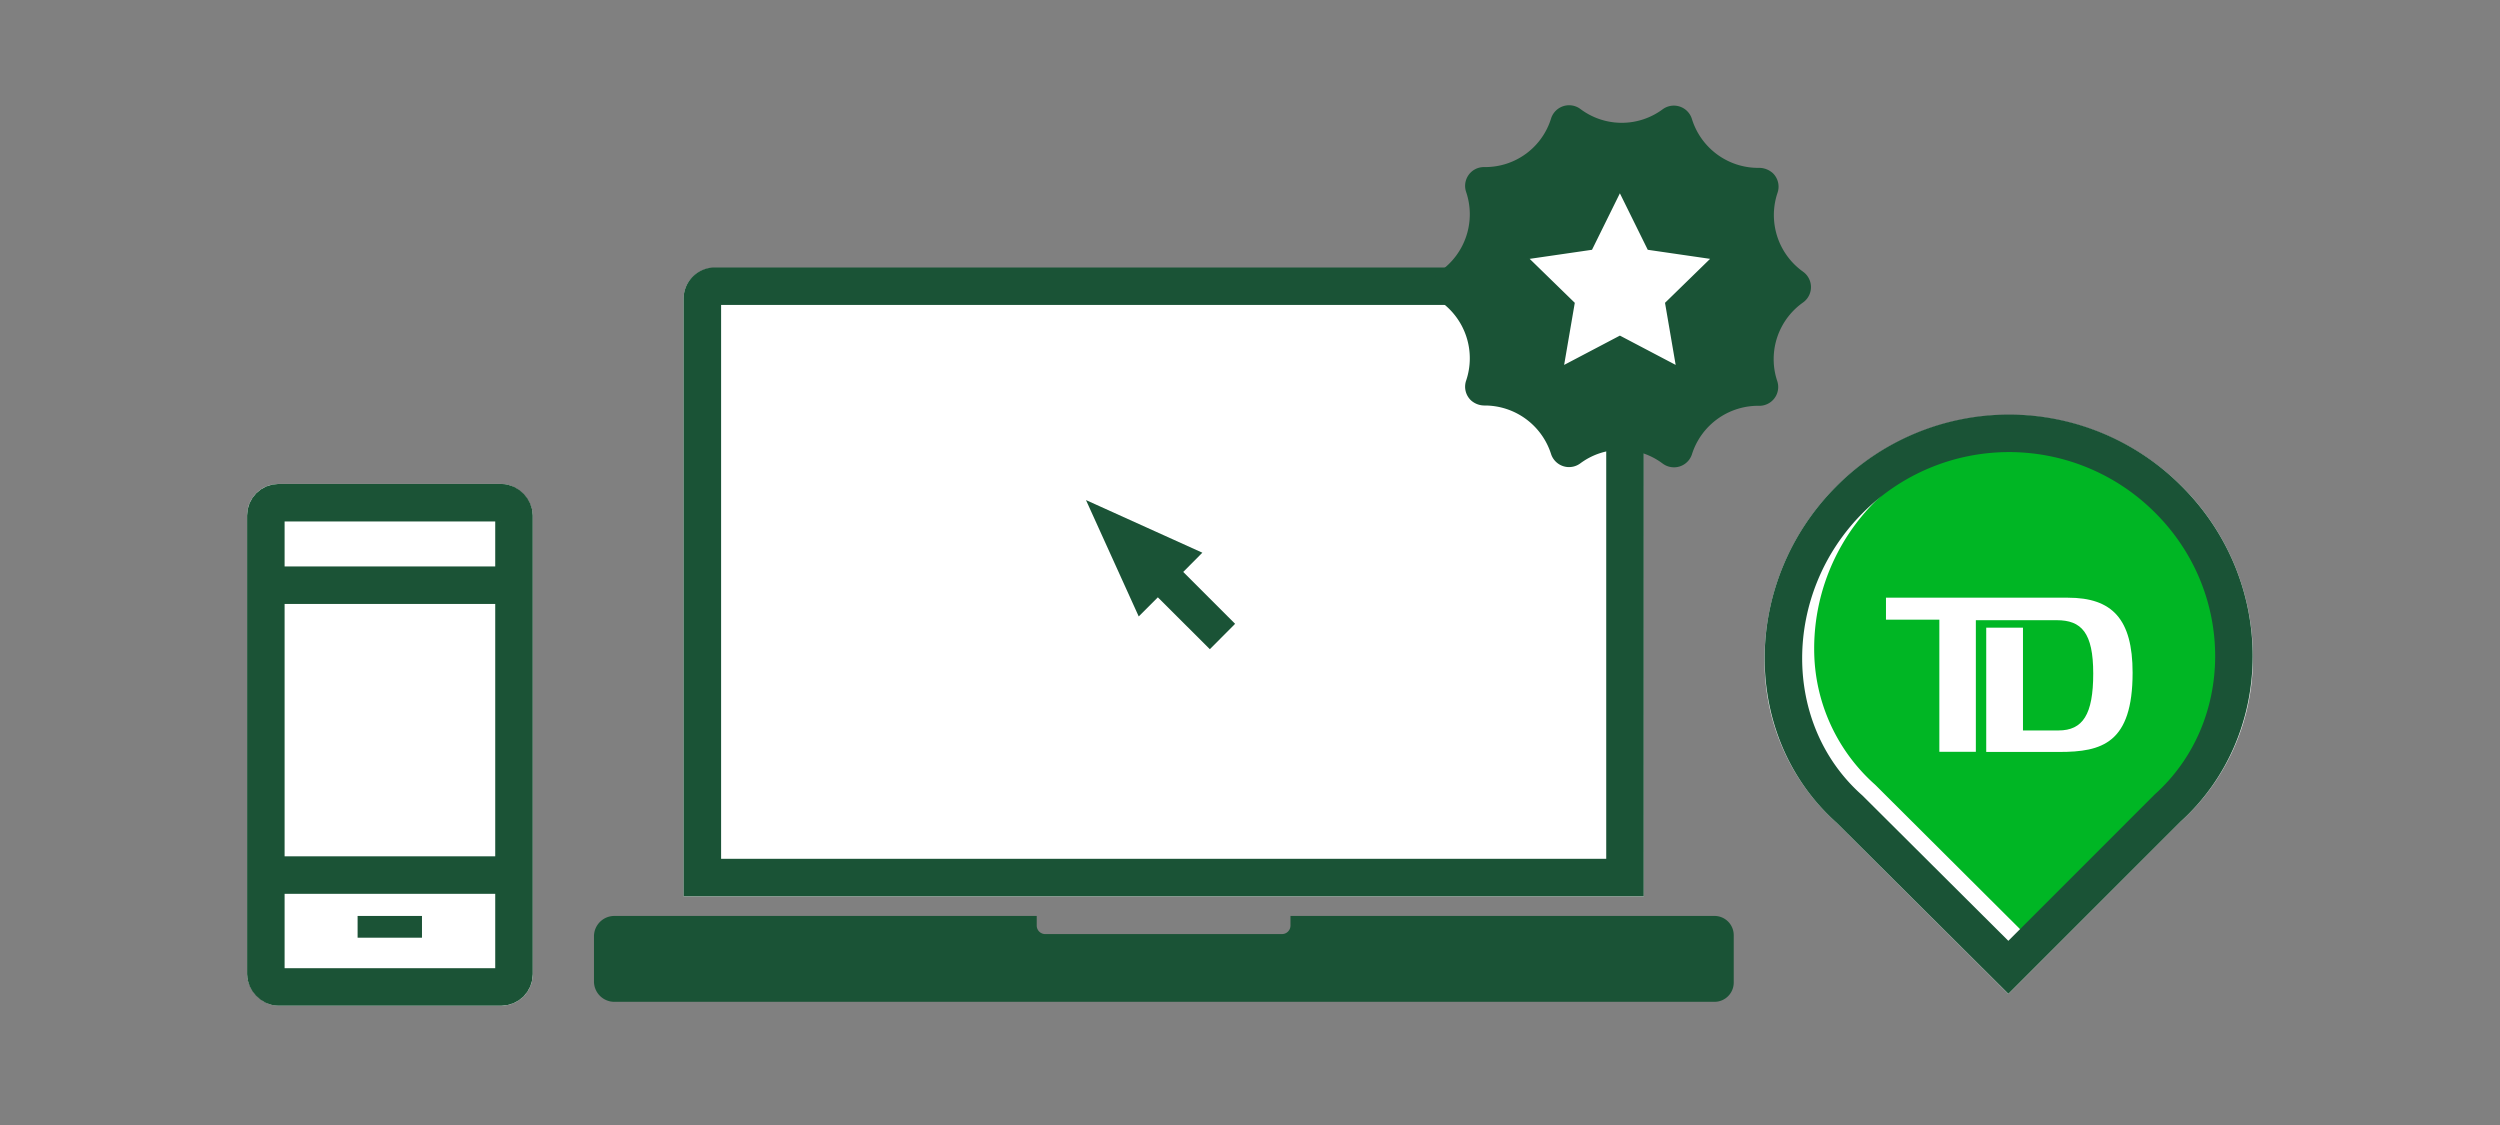 <svg id="LINE_ART_STROKE" data-name="LINE ART / STROKE" xmlns="http://www.w3.org/2000/svg" viewBox="0 0 200 90">
  <rect x="0" y="0" width="200" height="90" fill="#808080" stroke="none"/>
  <title>accountBundle2BestBanking_smp_200x90</title>
  <g>
    <g id="FLT_ART_WORKS" data-name="FLT ART WORKS">
      <rect x="19.768" y="38.716" width="22.85" height="41.74" rx="2.52" style="fill: #fff"/>
      <path d="M180.228,52.956a17.54,17.54,0,0,1-5.81,12.8l-13.75,13.76-13.75-13.71a17.31,17.31,0,0,1-5.75-12.58,19.57,19.57,0,0,1,33.31-14.38A19.27,19.27,0,0,1,180.228,52.956Z" style="fill: #fff"/>
      <path d="M131.498,71.716h-76.81v-47.81a2.47,2.47,0,0,1,2.47-2.47h71.84a2.47,2.47,0,0,1,2.47,2.47h0Z" style="fill: #fff"/>
      <path d="M129.998,70.206h-73.81v-46.31a1,1,0,0,1,1-1h71.81a1,1,0,0,1,1,1Z" style="fill: none;stroke: #1a5336;stroke-linecap: square;stroke-miterlimit: 10;stroke-width: 3px"/>
      <path d="M137.118,73.276h-33.88v.77a.68.68,0,0,1-.67.68h-18.95a.68.68,0,0,1-.68-.68h0v-.77h-33.78a1.63,1.63,0,0,0-1.64,1.62l0,.01v3.61a1.63,1.63,0,0,0,1.63,1.63l.01,0h88a1.54,1.54,0,0,0,1.54-1.54v-3.79a1.54,1.54,0,0,0-1.539-1.541Q137.138,73.275,137.118,73.276Z" style="fill: #1a5336"/>
      <rect x="21.268" y="40.216" width="19.85" height="38.74" rx="1.02" style="fill: none;stroke: #1b5336;stroke-miterlimit: 10;stroke-width: 3px"/>
      <line x1="21.268" y1="46.816" x2="41.108" y2="46.816" style="fill: none;stroke: #1b5336;stroke-miterlimit: 10;stroke-width: 3px"/>
      <line x1="21.268" y1="70.006" x2="41.108" y2="70.006" style="fill: none;stroke: #1b5336;stroke-miterlimit: 10;stroke-width: 3px"/>
      <rect x="28.608" y="73.276" width="5.15" height="1.74" style="fill: #1b5336"/>
      <path d="M161.708,35.266a16.62,16.62,0,0,0-16.574,16.666q0.0.167.004.334a14.49,14.49,0,0,0,4.86,10.5l11.68,11.64,11.71-11.7a14.7,14.7,0,0,0,4.87-10.72,16.51,16.51,0,0,0-16.299-16.719q-.111-.001-.221-.001Z" style="fill: #00b624"/>
      <path d="M150.878,47.816h14.56c3.53,0,5.17,1.7,5.17,6,0,5.65-2.46,6.34-5.86,6.34h-5.85v-9.94h2.94v8.22h2.84c1.95,0,2.78-1.28,2.78-4.55s-.94-4.27-2.92-4.27h-6.47v10.53h-2.92v-10.57h-4.27Z" style="fill: #fff"/>
      <path d="M160.668,77.386l12.75-12.75c7-6.32,7.12-17.69,0-24.73a18,18,0,0,0-25.45.06c-7,7-7.12,18.45,0,24.77Z" style="fill: none;stroke: #1a5336;stroke-miterlimit: 10;stroke-width: 3px"/>
      <polygon points="96.188 44.216 86.878 40.006 91.098 49.316 92.628 47.786 96.788 51.936 98.808 49.906 94.658 45.756 96.188 44.216" style="fill: #1a5336"/>
    </g>
    <g>
      <circle cx="129.762" cy="22.5" r="10.349" style="fill: #fff"/>
      <path d="M144.242,21.734a5.561,5.561,0,0,1-2.037-6.317,1.505,1.505,0,0,0-.377-1.563,1.645,1.645,0,0,0-1.069-.425c-.044.001-.088.001-.132.001a5.55,5.55,0,0,1-5.265-3.883,1.53,1.53,0,0,0-.232-.475,1.511,1.511,0,0,0-2.11-.334,5.498,5.498,0,0,1-6.584-.015,1.512,1.512,0,0,0-2.351.759,5.507,5.507,0,0,1-5.283,3.884h-.081a1.544,1.544,0,0,0-.496.081,1.506,1.506,0,0,0-.935,1.911,5.564,5.564,0,0,1-2.041,6.316,1.471,1.471,0,0,0-.357.357,1.511,1.511,0,0,0,.36,2.104,5.564,5.564,0,0,1,2.037,6.317,1.508,1.508,0,0,0,.376,1.564,1.612,1.612,0,0,0,1.07.424h.062a5.571,5.571,0,0,1,5.288,3.882,1.492,1.492,0,0,0,.221.43,1.512,1.512,0,0,0,2.111.323,5.502,5.502,0,0,1,6.593.008,1.525,1.525,0,0,0,.459.234,1.508,1.508,0,0,0,1.892-.993,5.556,5.556,0,0,1,5.42-3.859h.001a1.509,1.509,0,0,0,.442-.078,1.503,1.503,0,0,0,.956-1.9,5.479,5.479,0,0,1-.286-1.788v-.004a5.546,5.546,0,0,1,2.357-4.502,1.511,1.511,0,0,0-.01-2.458ZM133.201,24.226l.852,4.967L129.592,26.848l-4.461,2.345.852-4.967-3.609-3.518,4.987-.725,2.23-4.519,2.23,4.519,4.987.725Z" style="fill: #1a5336"/>
    </g>
  </g>
</svg>
